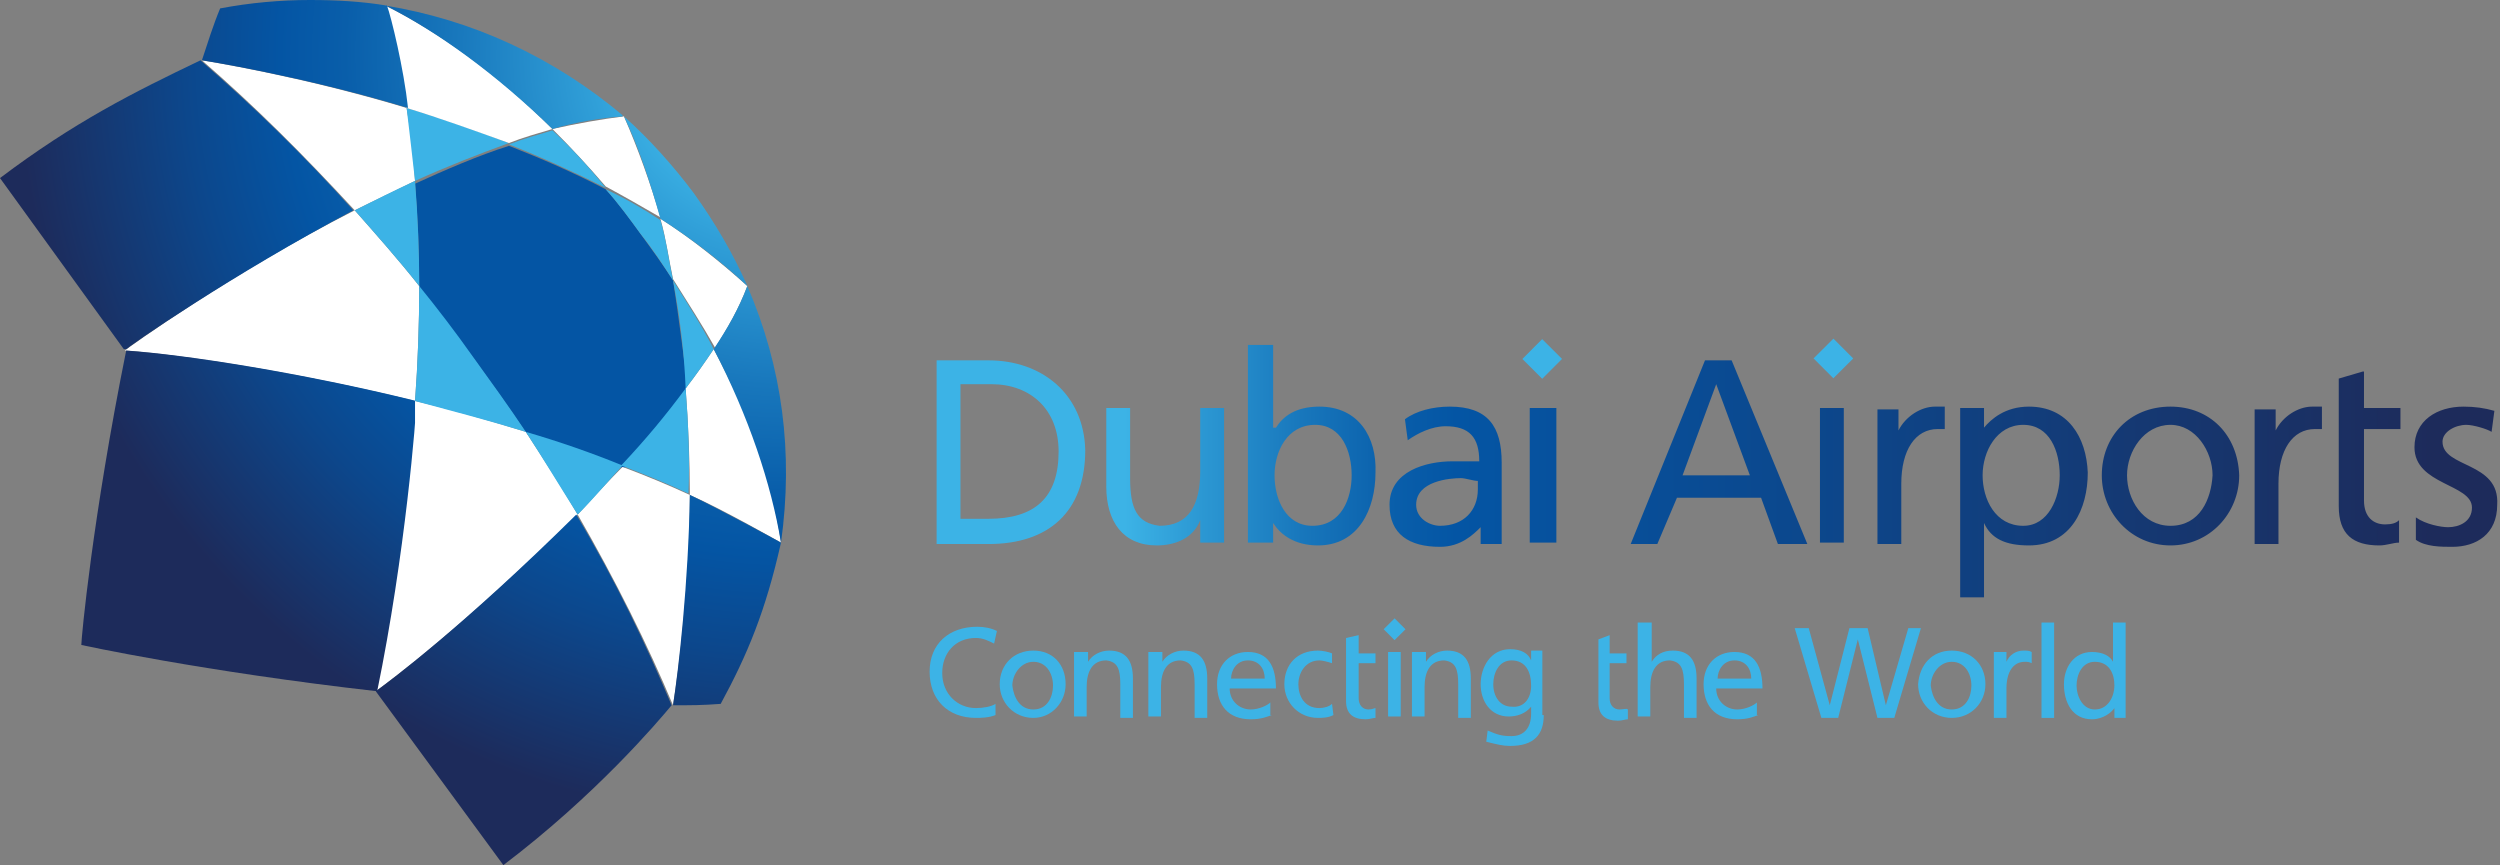 <?xml version="1.0" encoding="utf-8"?>
<!-- Generator: Adobe Illustrator 21.0.0, SVG Export Plug-In . SVG Version: 6.00 Build 0)  -->
<svg version="1.1" id="Layer_1" xmlns="http://www.w3.org/2000/svg" xmlns:xlink="http://www.w3.org/1999/xlink" x="0px" y="0px"
	 viewBox="0 0 178.3 61.7" style="enable-background:new 0 0 178.3 61.7;" xml:space="preserve">
<rect x="0" y="0" width="178.3" height="61.7" fill="#808080" stroke="none"/>
<style type="text/css">
	.st0{fill:#0455A4;}
	.st1{fill:#FFFFFF;}
	.st2{fill:#3CB3E6;}
	.st3{clip-path:url(#SVGID_2_);fill:url(#SVGID_3_);}
	.st4{clip-path:url(#SVGID_5_);fill:url(#SVGID_6_);}
	.st5{clip-path:url(#SVGID_8_);fill:url(#SVGID_9_);}
	.st6{clip-path:url(#SVGID_11_);fill:url(#SVGID_12_);}
	.st7{clip-path:url(#SVGID_14_);fill:url(#SVGID_15_);}
	.st8{clip-path:url(#SVGID_17_);fill:url(#SVGID_18_);}
	.st9{clip-path:url(#SVGID_20_);fill:url(#SVGID_21_);}
	.st10{clip-path:url(#SVGID_23_);fill:url(#SVGID_24_);}
	.st11{fill:url(#SVGID_25_);}
</style>
<g>
	<path class="st0" d="M48,20c-0.7-1.1-1.5-2.2-2.3-3.3c-0.8-1.1-1.6-2.2-2.5-3.2c-2.3-1.2-4.6-2.2-6.9-3.1c-2.2,0.7-4.5,1.7-6.7,2.7
		c0.2,2.5,0.3,5,0.3,7.5c1.3,1.6,2.6,3.3,3.9,5c1.3,1.8,2.6,3.6,3.8,5.4c2.4,0.7,4.7,1.5,6.9,2.4c1.6-1.8,3.2-3.7,4.6-5.5
		C48.7,25.1,48.4,22.5,48,20"/>
	<path class="st1" d="M14.4,4.3C18.2,7.6,21.6,11,25.3,15c1.4-0.7,2.9-1.4,4.3-2.1c-0.1-1.7-0.3-3.5-0.6-5.2
		C21.4,5.4,14.4,4.3,14.4,4.3"/>
	<path class="st1" d="M25.3,15C16.6,19.4,9,24.9,8.9,25c4.2,0.3,12.6,1.6,20.7,3.6c0.2-2.7,0.3-5.5,0.3-8.2
		C28.4,18.5,26.8,16.7,25.3,15"/>
	<path class="st1" d="M29.6,28.6c0,1-0.7,11-2.8,20.7c1.1-0.8,6.2-4.6,14.4-12.6c-1.1-1.9-2.4-3.9-3.7-5.9
		C34.9,30,32.2,29.2,29.6,28.6"/>
	<path class="st1" d="M41.2,36.7c2.7,4.7,5,9.3,6.8,13.6c0.4-2.5,1.2-8.7,1.2-15c-1.5-0.7-3.2-1.4-4.8-2
		C43.3,34.4,42.2,35.6,41.2,36.7"/>
	<path class="st1" d="M44.5,8.3c-1.6,0.2-3.3,0.5-5.1,0.9c1.3,1.3,2.6,2.7,3.8,4.1c1.3,0.7,2.7,1.5,3.9,2.2
		C46.4,13.1,45.5,10.6,44.5,8.3"/>
	<path class="st1" d="M55.7,38.7c-0.6-4.3-2.2-9-4.8-13.8c-0.6,0.9-1.3,1.9-2,2.8c0.2,2.6,0.3,5.2,0.3,7.6
		C51.5,36.3,55.7,38.7,55.7,38.7"/>
	<path class="st1" d="M53.3,20.4c-1.9-1.7-4-3.4-6.2-4.8c0.4,1.4,0.6,2.9,0.9,4.3c1,1.6,2.1,3.3,3,4.9C51.9,23.4,52.7,22,53.3,20.4"
		/>
	<path class="st2" d="M29.9,20.4c0,2.7-0.1,5.5-0.3,8.2c2.6,0.7,5.3,1.4,7.9,2.2c-1.2-1.8-2.5-3.6-3.8-5.4
		C32.5,23.7,31.2,22,29.9,20.4"/>
	<path class="st2" d="M41.2,36.7c1.1-1.1,2.1-2.3,3.2-3.5c-2.2-0.9-4.5-1.7-6.9-2.4C38.8,32.8,40,34.8,41.2,36.7"/>
	<path class="st2" d="M48.9,27.7c-1.4,1.9-2.9,3.7-4.6,5.5c1.6,0.6,3.3,1.3,4.8,2C49.2,32.9,49.1,30.3,48.9,27.7"/>
	<path class="st2" d="M48,20c0.5,2.6,0.8,5.2,0.9,7.7c0.7-0.9,1.4-1.9,2-2.8C50.1,23.3,49,21.6,48,20"/>
	<path class="st2" d="M48,20c-0.3-1.4-0.5-3-0.9-4.3c-1.2-0.8-2.6-1.6-3.9-2.2c0.9,1,1.7,2.1,2.5,3.2C46.5,17.7,47.3,18.9,48,20"/>
	<path class="st2" d="M29,7.7c0.2,1.7,0.4,3.4,0.6,5.2c2.2-1,4.5-1.9,6.7-2.7C33.9,9.3,31.4,8.4,29,7.7"/>
	<path class="st2" d="M25.3,15c1.5,1.7,3.1,3.5,4.6,5.4c0-2.5-0.1-5-0.3-7.5C28.1,13.6,26.7,14.3,25.3,15"/>
	<path class="st2" d="M39.4,9.3c-1,0.3-2.1,0.6-3.1,1c2.3,0.9,4.7,2,6.9,3.1C42,11.9,40.7,10.5,39.4,9.3"/>
	<path class="st1" d="M29,7.7c2.3,0.7,4.8,1.6,7.3,2.5c1-0.4,2.1-0.7,3.1-1c-3.9-3.9-8.1-6.9-11.9-8.8C27.8,1.3,28.7,5,29,7.7"/>
	<g>
		<defs>
			<path id="SVGID_1_" d="M44.5,8.3c1.1,2.3,1.9,4.8,2.6,7.3c2.2,1.4,4.4,3.1,6.2,4.8c-1-2.3-2.3-4.5-3.8-6.6c0,0,0,0,0,0
				C48,11.8,46.3,9.9,44.5,8.3z"/>
		</defs>
		<clipPath id="SVGID_2_">
			<use xlink:href="#SVGID_1_"  style="overflow:visible;"/>
		</clipPath>
		
			<radialGradient id="SVGID_3_" cx="-328.556" cy="328.705" r="1.51" gradientTransform="matrix(37.928 0 0 -37.928 12517.31 12470.938)" gradientUnits="userSpaceOnUse">
			<stop  offset="0" style="stop-color:#3CB3E6"/>
			<stop  offset="0.172" style="stop-color:#3CB3E6"/>
			<stop  offset="0.246" style="stop-color:#309FD8"/>
			<stop  offset="0.413" style="stop-color:#1877BC"/>
			<stop  offset="0.545" style="stop-color:#095EAA"/>
			<stop  offset="0.626" style="stop-color:#0455A4"/>
			<stop  offset="0.748" style="stop-color:#0C478C"/>
			<stop  offset="0.957" style="stop-color:#1D2B5B"/>
			<stop  offset="1" style="stop-color:#1D2B5B"/>
		</radialGradient>
		<rect x="44.5" y="8.3" class="st3" width="8.8" height="12.1"/>
	</g>
	<g>
		<defs>
			<path id="SVGID_4_" d="M50.9,24.9c2.5,4.8,4.1,9.6,4.8,13.8c0.9-6.4,0.1-12.5-2.4-18.3C52.7,22,51.9,23.4,50.9,24.9"/>
		</defs>
		<clipPath id="SVGID_5_">
			<use xlink:href="#SVGID_4_"  style="overflow:visible;"/>
		</clipPath>
		
			<radialGradient id="SVGID_6_" cx="-328.548" cy="328.712" r="1.505" gradientTransform="matrix(37.927 0 0 -37.927 12516.874 12471.049)" gradientUnits="userSpaceOnUse">
			<stop  offset="0" style="stop-color:#3CB3E6"/>
			<stop  offset="0.172" style="stop-color:#3CB3E6"/>
			<stop  offset="0.246" style="stop-color:#309FD8"/>
			<stop  offset="0.413" style="stop-color:#1877BC"/>
			<stop  offset="0.545" style="stop-color:#095EAA"/>
			<stop  offset="0.626" style="stop-color:#0455A4"/>
			<stop  offset="0.748" style="stop-color:#0C478C"/>
			<stop  offset="0.957" style="stop-color:#1D2B5B"/>
			<stop  offset="1" style="stop-color:#1D2B5B"/>
		</radialGradient>
		<rect x="50.9" y="20.4" class="st4" width="5.6" height="18.3"/>
	</g>
	<g>
		<defs>
			<path id="SVGID_7_" d="M27.5,0.4c3.8,1.9,8,5,11.9,8.8c1.7-0.5,3.5-0.8,5.1-0.9C39.4,4,33.6,1.4,27.5,0.4z"/>
		</defs>
		<clipPath id="SVGID_8_">
			<use xlink:href="#SVGID_7_"  style="overflow:visible;"/>
		</clipPath>
		
			<radialGradient id="SVGID_9_" cx="-328.55" cy="328.71" r="1.508" gradientTransform="matrix(37.927 0 0 -37.927 12517.006 12470.983)" gradientUnits="userSpaceOnUse">
			<stop  offset="0" style="stop-color:#3CB3E6"/>
			<stop  offset="0.172" style="stop-color:#3CB3E6"/>
			<stop  offset="0.246" style="stop-color:#309FD8"/>
			<stop  offset="0.413" style="stop-color:#1877BC"/>
			<stop  offset="0.545" style="stop-color:#095EAA"/>
			<stop  offset="0.626" style="stop-color:#0455A4"/>
			<stop  offset="0.748" style="stop-color:#0C478C"/>
			<stop  offset="0.957" style="stop-color:#1D2B5B"/>
			<stop  offset="1" style="stop-color:#1D2B5B"/>
		</radialGradient>
		<rect x="27.5" y="0.4" class="st5" width="16.9" height="8.8"/>
	</g>
	<g>
		<defs>
			<path id="SVGID_10_" d="M5.8,46c0,0,8.7,1.9,21.1,3.3c2-9.7,2.8-19.7,2.8-20.7c-8.1-2-16.4-3.3-20.7-3.6
				C6.6,36.9,5.8,45.5,5.8,46"/>
		</defs>
		<clipPath id="SVGID_11_">
			<use xlink:href="#SVGID_10_"  style="overflow:visible;"/>
		</clipPath>
		
			<radialGradient id="SVGID_12_" cx="-328.543" cy="328.716" r="1.507" gradientTransform="matrix(37.928 0 0 -37.928 12516.846 12471.32)" gradientUnits="userSpaceOnUse">
			<stop  offset="0" style="stop-color:#3CB3E6"/>
			<stop  offset="0.172" style="stop-color:#3CB3E6"/>
			<stop  offset="0.246" style="stop-color:#309FD8"/>
			<stop  offset="0.413" style="stop-color:#1877BC"/>
			<stop  offset="0.545" style="stop-color:#095EAA"/>
			<stop  offset="0.626" style="stop-color:#0455A4"/>
			<stop  offset="0.748" style="stop-color:#0C478C"/>
			<stop  offset="0.957" style="stop-color:#1D2B5B"/>
			<stop  offset="1" style="stop-color:#1D2B5B"/>
		</radialGradient>
		<rect x="5.8" y="25" class="st6" width="23.8" height="24.3"/>
	</g>
	<g>
		<defs>
			<path id="SVGID_13_" d="M0,12.7L8.9,25v0c0.1-0.2,7.8-5.5,16.3-10c-3.6-4-7.1-7.4-10.9-10.7C9.5,6.6,5.3,8.7,0,12.7"/>
		</defs>
		<clipPath id="SVGID_14_">
			<use xlink:href="#SVGID_13_"  style="overflow:visible;"/>
		</clipPath>
		
			<radialGradient id="SVGID_15_" cx="-328.542" cy="328.721" r="1.506" gradientTransform="matrix(37.927 0 0 -37.927 12516.564 12471.365)" gradientUnits="userSpaceOnUse">
			<stop  offset="0" style="stop-color:#3CB3E6"/>
			<stop  offset="0.172" style="stop-color:#3CB3E6"/>
			<stop  offset="0.246" style="stop-color:#309FD8"/>
			<stop  offset="0.413" style="stop-color:#1877BC"/>
			<stop  offset="0.545" style="stop-color:#095EAA"/>
			<stop  offset="0.626" style="stop-color:#0455A4"/>
			<stop  offset="0.748" style="stop-color:#0C478C"/>
			<stop  offset="0.957" style="stop-color:#1D2B5B"/>
			<stop  offset="1" style="stop-color:#1D2B5B"/>
		</radialGradient>
		<rect y="4.3" class="st7" width="25.3" height="20.6"/>
	</g>
	<g>
		<defs>
			<path id="SVGID_16_" d="M15.7,0.6c-0.5,1.2-0.9,2.5-1.3,3.7c0,0,7.1,1.1,14.7,3.4c-0.3-2.8-1.2-6.5-1.5-7.3C25.8,0.1,24,0,22.1,0
				C20,0,17.8,0.2,15.7,0.6"/>
		</defs>
		<clipPath id="SVGID_17_">
			<use xlink:href="#SVGID_16_"  style="overflow:visible;"/>
		</clipPath>
		
			<radialGradient id="SVGID_18_" cx="-328.535" cy="328.702" r="1.509" gradientTransform="matrix(37.928 0 0 -37.928 12516.494 12470.758)" gradientUnits="userSpaceOnUse">
			<stop  offset="0" style="stop-color:#3CB3E6"/>
			<stop  offset="0.172" style="stop-color:#3CB3E6"/>
			<stop  offset="0.246" style="stop-color:#309FD8"/>
			<stop  offset="0.413" style="stop-color:#1877BC"/>
			<stop  offset="0.545" style="stop-color:#095EAA"/>
			<stop  offset="0.626" style="stop-color:#0455A4"/>
			<stop  offset="0.748" style="stop-color:#0C478C"/>
			<stop  offset="0.957" style="stop-color:#1D2B5B"/>
			<stop  offset="1" style="stop-color:#1D2B5B"/>
		</radialGradient>
		<rect x="14.4" class="st8" width="14.7" height="7.7"/>
	</g>
	<g>
		<defs>
			<path id="SVGID_19_" d="M26.8,49.3l9.1,12.4c6.6-5,11-10.2,12-11.4c-1.8-4.3-4-8.9-6.8-13.6C33,44.7,27.9,48.5,26.8,49.3"/>
		</defs>
		<clipPath id="SVGID_20_">
			<use xlink:href="#SVGID_19_"  style="overflow:visible;"/>
		</clipPath>
		
			<radialGradient id="SVGID_21_" cx="-328.549" cy="328.712" r="1.508" gradientTransform="matrix(37.928 0 0 -37.928 12517.267 12471.327)" gradientUnits="userSpaceOnUse">
			<stop  offset="0" style="stop-color:#3CB3E6"/>
			<stop  offset="0.172" style="stop-color:#3CB3E6"/>
			<stop  offset="0.246" style="stop-color:#309FD8"/>
			<stop  offset="0.413" style="stop-color:#1877BC"/>
			<stop  offset="0.545" style="stop-color:#095EAA"/>
			<stop  offset="0.626" style="stop-color:#0455A4"/>
			<stop  offset="0.748" style="stop-color:#0C478C"/>
			<stop  offset="0.957" style="stop-color:#1D2B5B"/>
			<stop  offset="1" style="stop-color:#1D2B5B"/>
		</radialGradient>
		<rect x="26.8" y="36.7" class="st9" width="21.1" height="25"/>
	</g>
	<g>
		<defs>
			<path id="SVGID_22_" d="M48,50.3c1.3,0,2.1,0,3.4-0.1c1.9-3.5,3.2-6.6,4.3-11.5c0,0-4.2-2.3-6.5-3.4C49.1,41.6,48.4,47.7,48,50.3
				"/>
		</defs>
		<clipPath id="SVGID_23_">
			<use xlink:href="#SVGID_22_"  style="overflow:visible;"/>
		</clipPath>
		
			<radialGradient id="SVGID_24_" cx="-328.548" cy="328.713" r="1.508" gradientTransform="matrix(37.927 0 0 -37.927 12516.8 12470.897)" gradientUnits="userSpaceOnUse">
			<stop  offset="0" style="stop-color:#3CB3E6"/>
			<stop  offset="0.172" style="stop-color:#3CB3E6"/>
			<stop  offset="0.246" style="stop-color:#309FD8"/>
			<stop  offset="0.413" style="stop-color:#1877BC"/>
			<stop  offset="0.545" style="stop-color:#095EAA"/>
			<stop  offset="0.626" style="stop-color:#0455A4"/>
			<stop  offset="0.748" style="stop-color:#0C478C"/>
			<stop  offset="0.957" style="stop-color:#1D2B5B"/>
			<stop  offset="1" style="stop-color:#1D2B5B"/>
		</radialGradient>
		<rect x="48" y="35.3" class="st10" width="7.7" height="15"/>
	</g>
	<path class="st2" d="M70.9,45.9c-0.4-0.2-0.8-0.4-1.3-0.4c-1.5,0-2.4,1.1-2.4,2.5c0,1.5,1.1,2.5,2.4,2.5c0.5,0,1.1-0.1,1.4-0.3
		L71,51c-0.5,0.2-1.1,0.2-1.4,0.2c-2,0-3.3-1.3-3.3-3.3c0-2,1.4-3.2,3.4-3.2c0.5,0,1,0.1,1.4,0.3L70.9,45.9z"/>
	<path class="st2" d="M73.7,46.4c1.4,0,2.3,1,2.3,2.4c0,1.3-1,2.4-2.3,2.4c-1.4,0-2.4-1.1-2.4-2.4C71.3,47.4,72.3,46.4,73.7,46.4
		 M73.7,50.6c1,0,1.4-0.9,1.4-1.7c0-0.9-0.5-1.7-1.4-1.7c-0.9,0-1.5,0.9-1.5,1.7C72.3,49.7,72.7,50.6,73.7,50.6"/>
	<path class="st2" d="M76.8,46.5h0.8v0.7h0c0.3-0.5,0.9-0.8,1.5-0.8c1.2,0,1.7,0.7,1.7,2v2.8h-0.9v-2.4c0-1.1-0.2-1.6-1-1.7
		c-1,0-1.4,0.8-1.4,1.9v2.1h-0.9V46.5z"/>
	<path class="st2" d="M82.1,46.5h0.8v0.7h0c0.3-0.5,0.9-0.8,1.5-0.8c1.2,0,1.7,0.7,1.7,2v2.8h-0.9v-2.4c0-1.1-0.2-1.6-1-1.7
		c-1,0-1.4,0.8-1.4,1.9v2.1h-0.9V46.5z"/>
	<path class="st2" d="M90.7,51c-0.3,0.1-0.7,0.3-1.5,0.3c-1.6,0-2.4-1-2.4-2.5c0-1.4,0.9-2.3,2.2-2.3c1.5,0,2,1.1,2,2.6h-3.3
		c0,0.9,0.7,1.5,1.5,1.5c0.6,0,1.2-0.3,1.4-0.5V51z M90.2,48.4c0-0.7-0.4-1.3-1.2-1.3c-0.8,0-1.2,0.7-1.2,1.3H90.2z"/>
	<path class="st2" d="M95,47.3c-0.3-0.1-0.7-0.2-0.9-0.2c-1,0-1.5,0.9-1.5,1.7c0,0.8,0.4,1.7,1.5,1.7c0.3,0,0.7-0.1,0.9-0.3l0.1,0.8
		c-0.4,0.2-0.8,0.2-1.1,0.2c-1.4,0-2.4-1.1-2.4-2.4c0-1.4,0.9-2.4,2.4-2.4c0.3,0,0.8,0.1,1,0.2L95,47.3z"/>
	<path class="st2" d="M97.6,50.6c-0.4,0-0.7-0.3-0.7-0.8v-2.5h1.2v-0.7h-1.2v-1.3L96,45.5v1.1v0.7v2.7c0,0.9,0.5,1.3,1.4,1.3
		c0.3,0,0.5-0.1,0.7-0.1v-0.7C98,50.5,97.9,50.6,97.6,50.6"/>
	<rect x="99" y="46.5" class="st2" width="0.9" height="4.6"/>
	<path class="st2" d="M100.9,46.5h0.8v0.7h0c0.3-0.5,0.9-0.8,1.5-0.8c1.2,0,1.7,0.7,1.7,2v2.8h-0.9v-2.4c0-1.1-0.2-1.6-1-1.7
		c-1,0-1.4,0.8-1.4,1.9v2.1h-0.9V46.5z"/>
	<path class="st2" d="M110.1,51c0,1.4-0.7,2.2-2.4,2.2c-0.5,0-0.9-0.1-1.7-0.3l0.1-0.8c0.7,0.3,1,0.4,1.7,0.4c0.9,0,1.4-0.6,1.4-1.6
		v-0.5h0c-0.4,0.5-1,0.7-1.6,0.7c-1.3,0-2-1.1-2-2.3c0-1.2,0.7-2.5,2.1-2.5c0.8,0,1.3,0.3,1.5,0.8h0v-0.7h0.8V51z M109.2,48.9
		c0-1-0.4-1.8-1.4-1.8c-0.9,0-1.3,0.9-1.3,1.7c0,0.9,0.5,1.6,1.3,1.6C108.7,50.5,109.2,49.8,109.2,48.9"/>
	<path class="st2" d="M115.5,50.6c-0.4,0-0.7-0.3-0.7-0.8v-2.5h1.2v-0.7h-1.2v-1.3l-0.8,0.3v1.1v0.7v2.7c0,0.9,0.5,1.3,1.4,1.3
		c0.3,0,0.5-0.1,0.7-0.1v-0.7C116,50.5,115.8,50.6,115.5,50.6"/>
	<path class="st2" d="M116.9,44.4h0.9v2.8h0c0.3-0.5,0.8-0.8,1.5-0.8c1.2,0,1.7,0.7,1.7,2v2.8h-0.9v-2.4c0-1.1-0.2-1.6-1-1.7
		c-1,0-1.4,0.8-1.4,1.9v2.1h-0.9V44.4z"/>
	<path class="st2" d="M125.4,51c-0.3,0.1-0.7,0.3-1.5,0.3c-1.6,0-2.4-1-2.4-2.5c0-1.4,0.9-2.3,2.2-2.3c1.5,0,2,1.1,2,2.6h-3.3
		c0,0.9,0.7,1.5,1.5,1.5c0.6,0,1.2-0.3,1.4-0.5V51z M124.9,48.4c0-0.7-0.4-1.3-1.2-1.3c-0.8,0-1.2,0.7-1.2,1.3H124.9z"/>
	<polygon class="st2" points="128,44.8 129,44.8 130.5,50.3 130.5,50.3 131.9,44.8 133.2,44.8 134.5,50.3 134.5,50.3 136.1,44.8 
		137,44.8 135.1,51.2 133.9,51.2 132.5,45.6 132.5,45.6 131.1,51.2 129.9,51.2 	"/>
	<path class="st2" d="M139.2,46.4c1.4,0,2.4,1,2.4,2.4c0,1.3-1,2.4-2.4,2.4c-1.4,0-2.4-1.1-2.4-2.4
		C136.9,47.4,137.8,46.4,139.2,46.4 M139.2,50.6c1,0,1.4-0.9,1.4-1.7c0-0.9-0.5-1.7-1.4-1.7c-0.9,0-1.5,0.9-1.5,1.7
		C137.8,49.7,138.2,50.6,139.2,50.6"/>
	<path class="st2" d="M142.3,46.5h0.8v0.7h0c0.2-0.5,0.7-0.8,1.2-0.8c0.3,0,0.4,0,0.6,0.1v0.8c-0.2-0.1-0.3-0.1-0.5-0.1
		c-0.8,0-1.3,0.7-1.3,1.9v2.1h-0.9V46.5z"/>
	<rect x="145.6" y="44.4" class="st2" width="0.9" height="6.8"/>
	<path class="st2" d="M150.8,50.5L150.8,50.5c-0.2,0.3-0.8,0.8-1.6,0.8c-1.4,0-2-1.2-2-2.5c0-1.2,0.7-2.3,2-2.3
		c0.8,0,1.3,0.3,1.5,0.7h0v-2.8h0.9v6.8h-0.8V50.5z M149.4,50.6c1,0,1.4-1,1.4-1.7c0-0.9-0.4-1.7-1.4-1.7c-0.9,0-1.3,0.9-1.3,1.7
		C148.1,49.6,148.5,50.6,149.4,50.6"/>
	<rect x="98.9" y="44.3" transform="matrix(0.709 -0.705 0.705 0.709 -2.668 83.192)" class="st2" width="1.1" height="1.1"/>
	<linearGradient id="SVGID_25_" gradientUnits="userSpaceOnUse" x1="66.716" y1="33.654" x2="178.287" y2="33.654">
		<stop  offset="0" style="stop-color:#3CB3E6"/>
		<stop  offset="0.121" style="stop-color:#3CB3E6"/>
		<stop  offset="0.156" style="stop-color:#309FD8"/>
		<stop  offset="0.234" style="stop-color:#1877BC"/>
		<stop  offset="0.295" style="stop-color:#095EAA"/>
		<stop  offset="0.333" style="stop-color:#0455A4"/>
		<stop  offset="0.562" style="stop-color:#0C478C"/>
		<stop  offset="0.957" style="stop-color:#1D2B5B"/>
		<stop  offset="1" style="stop-color:#1D2B5B"/>
	</linearGradient>
	<path class="st11" d="M94.1,29c-1.7,0-2.6,0.7-3.1,1.5h-0.2v-5.9h-1.8v14.1h1.8v-1.4c0.5,0.8,1.5,1.6,3.2,1.6
		c2.9,0,4.1-2.6,4.1-5.2C98.2,31.2,96.9,29,94.1,29 M93.6,37.5c-1.9,0-2.7-1.9-2.7-3.6c0-1.7,0.9-3.6,2.9-3.6c1.9,0,2.6,1.9,2.6,3.6
		C96.4,35.5,95.7,37.5,93.6,37.5 M168.5,26.5l-1.7,0.5v9.1c0,2,1,2.8,2.9,2.8c0.5,0,1-0.2,1.4-0.2v-1.6c-0.2,0.2-0.5,0.3-1,0.3
		c-0.8,0-1.5-0.5-1.5-1.7v-5.1h2.6v-1.5h-2.6V26.5z M174.2,31.5c0-0.7,0.9-1.2,1.7-1.2c0.5,0,1.5,0.3,1.8,0.5l0.2-1.5
		c-0.7-0.2-1.4-0.3-2.2-0.3c-1.9,0-3.5,1-3.5,2.9c0,2.7,4.1,2.6,4.1,4.3c0,1-0.9,1.4-1.7,1.4c-0.5,0-1.6-0.2-2.3-0.7v1.6
		c0.7,0.5,1.8,0.5,2.6,0.5c1.7,0,3.2-0.9,3.2-3C178.3,32.9,174.2,33.4,174.2,31.5 M85.6,33.6c0,2.4-0.8,3.9-2.9,3.9
		c-1.6-0.2-2.1-1.2-2.1-3.4v-5h-1.7v5.6c0,2.5,1.2,4.2,3.6,4.2c1.3,0,2.6-0.5,3.1-1.8v1.6h1.7v-9.6h-1.7V33.6z M144.7,29
		c-1.7,0-2.7,0.9-3.2,1.5v-1.4h-1.7v13.5h1.7v-5.3c0.5,1.1,1.5,1.6,3.2,1.6c3,0,4.2-2.6,4.2-5.2C148.8,31.2,147.5,29,144.7,29
		 M144.3,37.5c-2,0-2.9-1.9-2.9-3.6c0-1.7,1-3.6,2.9-3.6c1.9,0,2.6,1.9,2.6,3.6C146.9,35.5,146.1,37.5,144.3,37.5 M103.4,29
		c-1.2,0-2.4,0.3-3.2,0.9l0.2,1.5c0.7-0.5,1.7-1,2.7-1c1.7,0,2.4,0.8,2.4,2.5h-1.9c-1.9,0-4.5,0.7-4.5,3.1c0,2.1,1.4,3,3.6,3
		c1.5,0,2.4-0.9,2.9-1.4v1.2h1.5v-5.8C107.1,30.4,106.1,29,103.4,29 M105.4,34.9c0,1.5-1,2.6-2.7,2.6c-0.7,0-1.7-0.5-1.7-1.5
		c0-1.7,2.4-1.9,3.2-1.9c0.3,0,0.9,0.2,1.2,0.2V34.9z M70.5,25.7h-3.7v13.1h3.7c4.3,0,6.9-2.3,6.9-6.7
		C77.3,28.1,74.3,25.7,70.5,25.7 M70.5,37h-2v-9.6h2.2c2.8,0,4.8,1.8,4.8,4.8C75.5,35.5,73.8,37,70.5,37 M109.1,38.7h1.9v-9.6h-1.9
		V38.7z M154.8,29c-2.9,0-4.9,2.1-4.9,4.9c0,2.7,2.1,5,4.9,5c2.8,0,4.9-2.3,4.9-5C159.6,31,157.6,29,154.8,29 M154.8,37.5
		c-2,0-3.1-1.9-3.1-3.6c0-1.7,1.2-3.6,3.1-3.6c1.8,0,3,1.9,3,3.6C157.7,35.6,156.9,37.5,154.8,37.5 M129.8,38.7h1.7v-9.6h-1.7V38.7z
		 M135.4,30.7v-1.5h-1.5v9.6h1.7v-4.3c0-2.4,1-3.9,2.6-3.9h0.5V29H138C137,29,135.9,29.7,135.4,30.7 M162.3,30.7v-1.5h-1.5v9.6h1.7
		v-4.3c0-2.4,1-3.9,2.6-3.9h0.5V29h-0.7C163.9,29,162.8,29.7,162.3,30.7 M121.6,25.7l-5.3,13.1h1.9l1.4-3.3h6l1.2,3.3h2.1l-5.4-13.1
		H121.6z M120,33.9l2.4-6.5l2.4,6.5H120z"/>
	<rect x="129.8" y="24.6" transform="matrix(0.708 -0.706 0.706 0.708 20.077 99.784)" class="st2" width="2" height="2"/>
	<rect x="109" y="24.6" transform="matrix(0.706 -0.708 0.708 0.706 14.205 85.407)" class="st2" width="2" height="2"/>
</g>
</svg>
